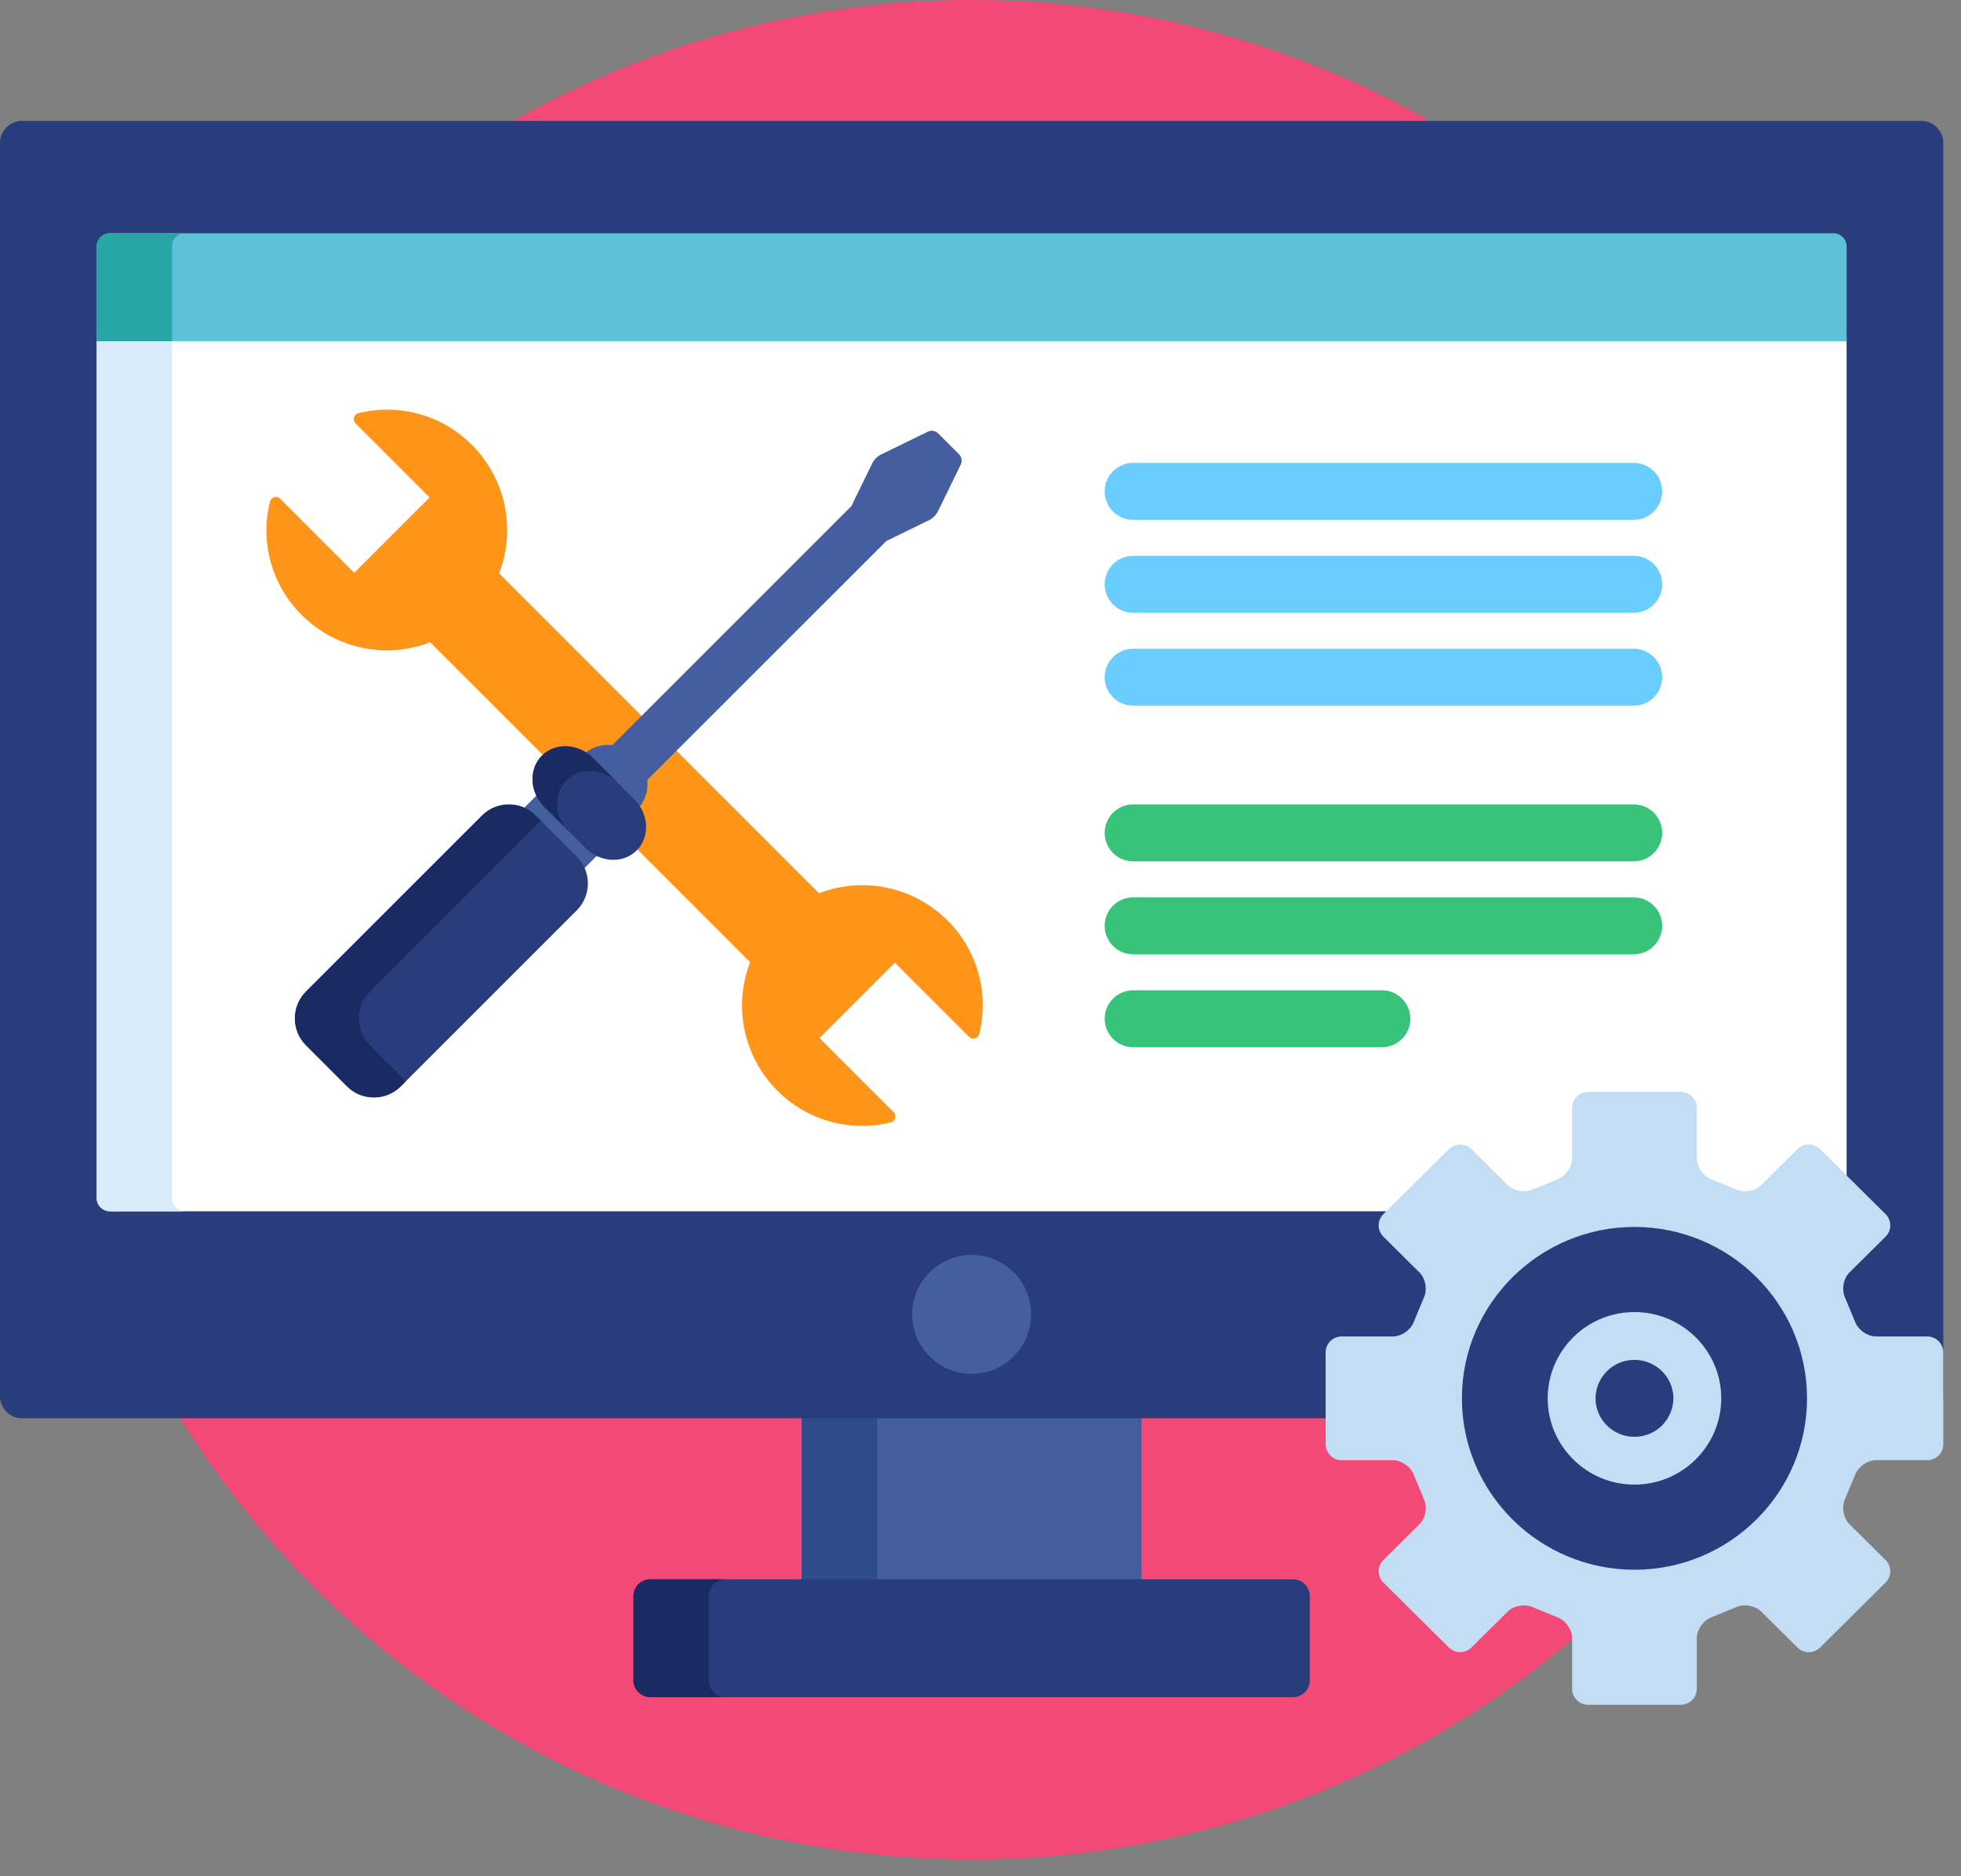 <svg xmlns="http://www.w3.org/2000/svg" width="93" height="89" viewBox="0 0 93 89">
    <rect x="0" y="0" width="93" height="89" fill="#808080" stroke="none"/>
    <g fill="none" fill-rule="nonzero">
        <circle cx="46.08" cy="44.1" r="44.1" fill="#F24976"/>
        <path fill="#445EA0" d="M38.023 67.091h16.115v7.997H38.023z"/>
        <path fill="#2E4C89" d="M38.023 67.091h3.572v7.997h-3.572z"/>
        <path fill="#293D7C" d="M62.118 79.703a.8.8 0 0 1-.798.797H30.84a.8.8 0 0 1-.798-.797v-3.996a.8.8 0 0 1 .798-.798h30.48a.8.8 0 0 1 .798.798v3.996z"/>
        <path fill="#1A2B63" d="M33.614 79.703v-3.996a.8.8 0 0 1 .797-.798H30.84a.8.8 0 0 0-.798.798v3.996a.8.8 0 0 0 .798.797h3.571a.8.8 0 0 1-.797-.797z"/>
        <path fill="#293D7C" d="M91.116 5.736H1.045C.47 5.736 0 6.206 0 6.781v59.446c0 .574.47 1.044 1.045 1.044h62.003V64.15c0-.318.259-.576.577-.576h2.427c.496 0 1.012-.367 1.175-.836l.458-1.101c.216-.435.112-1.058-.241-1.408l-1.713-1.7a.567.567 0 0 1-.168-.405c0-.153.06-.297.168-.405l3.107-3.083a.578.578 0 0 1 .41-.168c.156 0 .301.06.41.168l1.713 1.7c.22.218.559.348.907.348.187 0 .365-.039.516-.112l1.116-.457c.46-.157.828-.672.828-1.168v-2.398c0-.318.258-.576.576-.576h4.4c.317 0 .576.259.576.576v2.398c0 .496.368 1.01.837 1.172l1.118.458c.14.068.318.107.505.107.348 0 .687-.13.907-.348l1.713-1.7a.578.578 0 0 1 .41-.167c.155 0 .301.06.41.167l3.106 3.083a.567.567 0 0 1 .169.405c0 .154-.06.298-.169.405l-1.712 1.7c-.353.35-.457.973-.237 1.419l.458 1.1c.158.459.674.826 1.17.826h2.428c.318 0 .576.258.576.576v2.662c.114-.167.18-.368.18-.584V6.78c0-.575-.469-1.045-1.043-1.045z"/>
        <path fill="#FFF" d="M4.585 56.826c0 .345.282.627.627.627h60.786l2.84-2.818a.578.578 0 0 1 .41-.168c.156 0 .302.06.41.168l1.714 1.7c.219.218.558.348.906.348.187 0 .366-.039.516-.112l1.117-.458c.46-.156.827-.671.827-1.167v-2.398c0-.318.259-.576.577-.576h4.399c.317 0 .576.258.576.576v2.398c0 .496.368 1.01.837 1.171l1.118.459c.14.068.318.107.505.107.348 0 .687-.13.907-.348l1.713-1.7a.578.578 0 0 1 .41-.168c.156 0 .301.06.41.168l1.385 1.374V16.004H4.585v40.822z"/>
        <path fill="#D9EAFC" d="M8.157 56.826V16.004H4.585v40.822c0 .345.282.627.627.627h3.571a.629.629 0 0 1-.626-.627z"/>
        <g fill="#FF9518">
            <path d="M44.93 43.656a5.713 5.713 0 0 0-6.087-1.287l-6.887-6.887-1.384 1.385a.18.18 0 0 0-.052.146c.042.405-.07.806-.313 1.127a.18.18 0 0 0-.009.205c.384.61.343 1.35-.093 1.824l5.469 5.469a5.713 5.713 0 0 0 1.287 6.088 5.658 5.658 0 0 0 5.384 1.51.288.288 0 0 0 .135-.485l-3.513-3.513 3.575-3.575 3.513 3.513a.29.29 0 0 0 .485-.136 5.656 5.656 0 0 0-1.51-5.384zM26.807 35.578c.308 0 .615.09.886.262a.18.18 0 0 0 .205-.01 1.575 1.575 0 0 1 1.146-.31.18.18 0 0 0 .128-.054l1.384-1.384-6.886-6.887a5.713 5.713 0 0 0-1.287-6.087 5.657 5.657 0 0 0-5.384-1.51.291.291 0 0 0-.21.202c-.028.101 0 .209.074.282l3.513 3.513-3.575 3.576-3.513-3.514a.289.289 0 0 0-.485.136 5.658 5.658 0 0 0 1.51 5.384 5.713 5.713 0 0 0 6.088 1.287l5.469 5.469c.248-.228.578-.355.937-.355z"/>
        </g>
        <circle cx="46.08" cy="62.343" r="2.82" fill="#445EA0"/>
        <path fill="#5DC1D8" d="M86.948 11.063H5.212a.629.629 0 0 0-.627.627v4.494h82.99V11.69a.628.628 0 0 0-.627-.627z"/>
        <path fill="#28A5A5" d="M8.783 11.063H5.212a.629.629 0 0 0-.627.627v4.494h3.572V11.69c0-.345.282-.627.626-.627z"/>
        <path fill="#C3DDF4" d="M74.558 80.104c0 .416.34.756.757.756h4.399c.416 0 .756-.34.756-.756v-2.397c0-.416.322-.867.716-1.002l1.127-.462c.374-.182.922-.091 1.217.202l1.713 1.7a.766.766 0 0 0 1.074 0l3.107-3.083a.751.751 0 0 0 0-1.066l-1.713-1.7c-.296-.293-.386-.838-.202-1.21l.462-1.112c.137-.393.589-.715 1.005-.715h2.427c.417 0 .757-.34.757-.756v-4.354a.759.759 0 0 0-.757-.757h-2.427c-.416 0-.868-.321-1.005-.714l-.462-1.112c-.184-.372-.094-.918.202-1.21l1.713-1.7a.751.751 0 0 0 0-1.066l-3.107-3.083a.765.765 0 0 0-1.073 0l-1.714 1.7c-.295.293-.843.384-1.217.202l-1.127-.462c-.394-.135-.716-.586-.716-1.002v-2.397a.759.759 0 0 0-.756-.757h-4.4a.759.759 0 0 0-.756.757v2.397c0 .416-.322.867-.716 1.002l-1.127.462c-.373.182-.921.091-1.217-.202l-1.713-1.7a.766.766 0 0 0-1.074 0l-3.107 3.083a.752.752 0 0 0 0 1.066l1.713 1.7c.296.292.386.837.202 1.21l-.462 1.112c-.137.393-.589.714-1.005.714h-2.427a.759.759 0 0 0-.757.757v4.354c0 .416.34.756.757.756h2.427c.416 0 .868.322 1.005.715l.462 1.111c.184.373.094.918-.201 1.211l-1.714 1.7a.752.752 0 0 0 0 1.066l3.107 3.083a.766.766 0 0 0 1.074 0l1.713-1.7c.295-.293.843-.384 1.217-.202l1.127.462c.394.135.716.586.716 1.002v2.397z"/>
        <path fill="#293D7C" d="M77.514 73.321c-3.893 0-7.049-3.131-7.049-6.995 0-3.863 3.156-6.995 7.05-6.995 3.892 0 7.048 3.132 7.048 6.995 0 3.864-3.156 6.995-7.049 6.995z"/>
        <path fill="#293D7C" d="M77.514 74.456c-4.512 0-8.183-3.647-8.183-8.13 0-4.482 3.671-8.13 8.183-8.13 4.513 0 8.184 3.648 8.184 8.13 0 4.483-3.671 8.13-8.184 8.13zm0-13.99c-3.26 0-5.914 2.628-5.914 5.86s2.653 5.861 5.914 5.861c3.261 0 5.914-2.63 5.914-5.861s-2.653-5.86-5.914-5.86z"/>
        <path fill="#293D7C" d="M77.514 69.283c-1.646 0-2.98-1.324-2.98-2.957 0-1.633 1.334-2.957 2.98-2.957s2.98 1.323 2.98 2.957c0 1.633-1.334 2.957-2.98 2.957z"/>
        <path fill="#C3DDF4" d="M77.514 70.418c-2.268 0-4.114-1.835-4.114-4.092 0-2.256 1.846-4.091 4.114-4.091 2.269 0 4.115 1.835 4.115 4.091-.001 2.257-1.846 4.092-4.115 4.092zm0-5.914a1.836 1.836 0 0 0-1.845 1.822c0 1.005.828 1.823 1.845 1.823a1.836 1.836 0 0 0 1.845-1.823c0-1.005-.828-1.822-1.845-1.822z"/>
        <g fill="#445EA0">
            <path d="M25.28 38.81l1.949 1.949c.161.161.281.35.36.55l.845-.844a1.759 1.759 0 0 1-.542-.37l-1.95-1.948a1.764 1.764 0 0 1-.37-.542l-.844.844c.205.08.392.201.551.36zM45.492 21.557l-1.01-1.011a.435.435 0 0 0-.465-.078l-2.253 1.1a.98.98 0 0 0-.386.386l-1.002 2.053L29.044 35.34a1.768 1.768 0 0 0-1.4.471c.13.076.251.167.36.275l1.949 1.95c.11.11.201.23.276.358.364-.386.522-.9.47-1.4l11.332-11.33 2.053-1.003a.98.98 0 0 0 .387-.386l1.099-2.253a.435.435 0 0 0-.078-.464z"/>
        </g>
        <path fill="#293D7C" d="M30.195 40.338c-.637.637-1.73.585-2.43-.115l-1.95-1.95c-.7-.7-.752-1.793-.115-2.43.637-.637 1.73-.585 2.43.115l1.95 1.95c.7.7.752 1.793.115 2.43z"/>
        <g fill="#69CDFF">
            <path d="M77.478 24.657H53.74a1.35 1.35 0 1 1 0-2.7h23.737a1.35 1.35 0 1 1 0 2.7zM77.478 29.065H53.74a1.35 1.35 0 1 1 0-2.7h23.737a1.35 1.35 0 1 1 0 2.7zM77.478 33.472H53.74a1.35 1.35 0 1 1 0-2.7h23.737a1.35 1.35 0 1 1 0 2.7z"/>
        </g>
        <g fill="#37C47A">
            <path d="M77.478 40.856H53.74a1.35 1.35 0 1 1 0-2.7h23.737a1.35 1.35 0 1 1 0 2.7zM77.478 45.264H53.74a1.35 1.35 0 1 1 0-2.7h23.737a1.35 1.35 0 1 1 0 2.7zM65.535 49.672H53.741a1.35 1.35 0 1 1 0-2.7h11.794a1.35 1.35 0 1 1 0 2.7z"/>
        </g>
        <path fill="#293D7C" d="M19.005 51.528c-.7.7-1.845.7-2.546 0l-1.949-1.95c-.7-.7-.7-1.845 0-2.545l8.351-8.35c.7-.7 1.846-.7 2.546 0l1.949 1.949c.7.7.7 1.845 0 2.545l-8.35 8.35z"/>
        <g fill="#1A2B63">
            <path d="M17.542 49.579c-.7-.7-.7-1.846 0-2.546l8.108-8.108-.243-.243c-.7-.7-1.846-.7-2.546 0l-8.35 8.35c-.7.701-.7 1.846 0 2.547l1.948 1.949c.7.7 1.846.7 2.546 0l.243-.243-1.706-1.706zM26.87 37.013c.637-.637 1.73-.585 2.43.115l-1.17-1.17c-.7-.7-1.793-.752-2.43-.115-.637.637-.585 1.73.115 2.43l1.17 1.17c-.7-.7-.751-1.793-.115-2.43z"/>
        </g>
    </g>
</svg>
